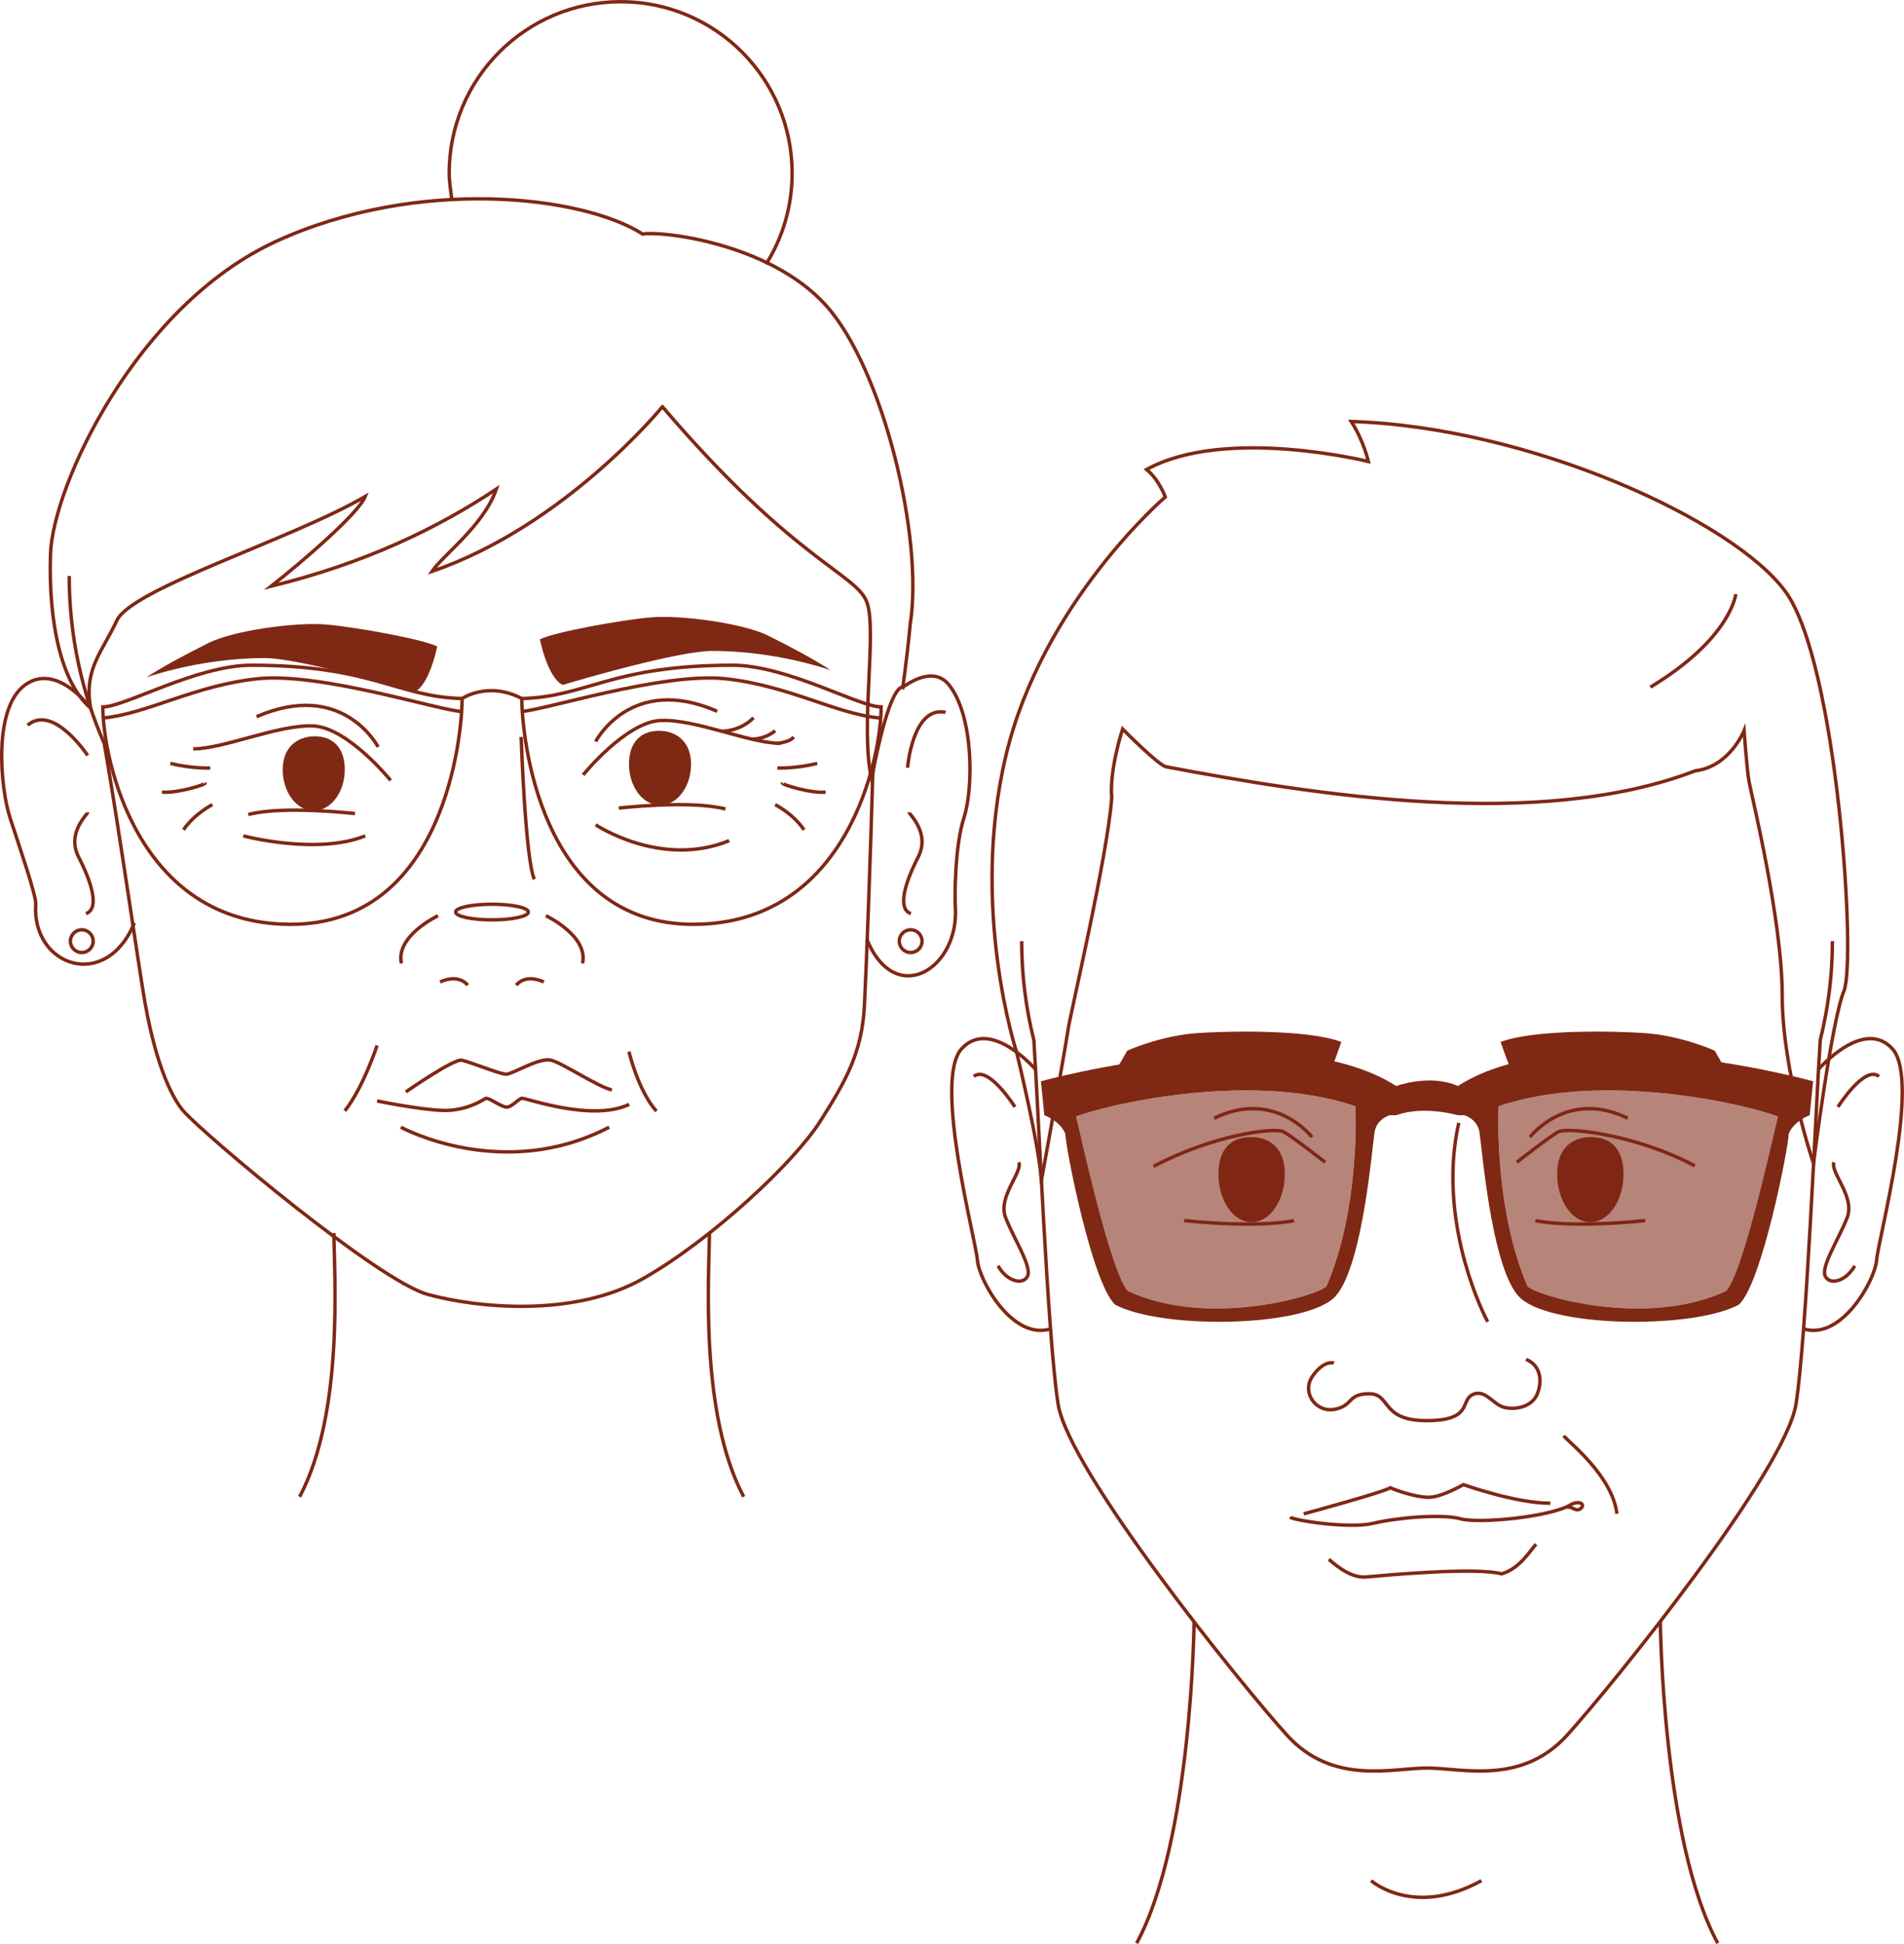 <?xml version="1.0" encoding="UTF-8"?>
<svg id="Layer_2" xmlns="http://www.w3.org/2000/svg" width="555.17" height="566.74" viewBox="0 0 555.17 566.74">
  <defs>
    <style>
      .cls-1, .cls-2 {
        fill: #7f2814;
      }

      .cls-2 {
        opacity: .57;
      }

      .cls-3 {
        fill: none;
        stroke: #7f2814;
        stroke-miterlimit: 10;
      }
    </style>
  </defs>
  <g id="Layer_1-2" data-name="Layer_1">
    <path class="cls-3" d="M20.18,167.92c0,17.37,3.65,33.89,10.22,48.84,4.14,23.61,10.19,66.08,11.9,75.67,3.53,19.8,8.49,28.39,11.2,31.47,6.32,7.17,56.79,49.48,71.19,53.44,14.39,3.96,42.81,6.84,62.96-4.68,20.15-11.51,43.89-33.82,51.45-45.69,7.56-11.87,12.23-20.15,12.95-33.82.52-9.89,1.79-43.93,2.46-68.45"/>
    <path class="cls-3" d="M170.03,225.9s12.41-15.34,22.49-15.86c10.07-.51,26.08,6.66,35.08,6.67"/>
    <path class="cls-1" d="M157.43,186.37s2.16,11.15,6.66,13.31c3.96-1.26,33.71-9.92,43.59-9.92,11.78,0,24.11,2.18,34.49,5.6-4.32-2.88-11.19-6.57-18.21-10.07s-25.09-6.08-34.18-5.31c-8.45.72-28.02,4.23-32.34,6.39Z"/>
    <path class="cls-3" d="M151.96,214.84s1.2,35.62,3.84,41.49"/>
    <path class="cls-3" d="M159.18,266.95s12.47,5.88,10.67,13.91"/>
    <path class="cls-3" d="M150.54,287.21s2.28-3.48,8.04-.96"/>
    <path class="cls-3" d="M127.72,266.95s-12.47,5.88-10.67,13.91"/>
    <path class="cls-3" d="M136.36,287.21s-2.28-3.48-8.04-.96"/>
    <ellipse class="cls-3" cx="143.45" cy="265.88" rx="10.61" ry="2.28"/>
    <path class="cls-3" d="M263.21,200.37c4.11-2.96,9.85-5.33,13.55-.64,7.2,9.11,7.08,30.1,4.32,38.62s-2.69,23.47-2.52,26.02c1.2,18.11-17.53,29.61-25.8,9.47"/>
    <path class="cls-3" d="M26.41,206.42s-9.87-13.56-19.18-6.69c-9.35,6.89-7.08,30.1-4.32,38.62s7.68,22.7,7.51,25.26c-1.2,18.11,20.5,25.58,28.76,5.43"/>
    <path class="cls-3" d="M109.94,320.95s12.23,2.52,19.07,2.76,11.75-3,12.53-3.48,4.62,2.52,6.18,2.52,3.36-2.38,4.44-2.57,20.39,6.97,31.3,1.77"/>
    <path class="cls-3" d="M118.34,318.31s13.91-9.71,16.31-9.23,11.15,4.08,12.95,4.08,9.59-4.95,13.07-4.09,13.91,7.93,17.75,8.65"/>
    <path class="cls-3" d="M173.68,216.16s10.25-19.79,35.44-8.81"/>
    <path class="cls-1" d="M201.5,222.75c0,6.62-4.05,11.99-9.05,11.99s-9.05-5.37-9.05-11.99,3.72-9.71,8.72-9.71,9.38,3.09,9.38,9.71Z"/>
    <path class="cls-3" d="M210.38,213.16s5.3.2,9.35-3.93"/>
    <path class="cls-3" d="M219.06,215.44s3.55.33,6.97-2.4"/>
    <path class="cls-3" d="M226.66,216.69s3.68-.29,4.76-1.85"/>
    <path class="cls-3" d="M180.42,235.58s20.87-2.43,31.12.27"/>
    <path class="cls-3" d="M113.9,227.5s-12.41-15.34-22.49-15.86c-10.07-.51-26.08,6.66-35.08,6.67"/>
    <path class="cls-1" d="M127.48,188.45s-2.16,11.15-6.66,13.31c-3.96-1.26-33.71-9.92-43.59-9.92-11.78,0-24.11,2.18-34.49,5.6,4.32-2.88,11.19-6.57,18.21-10.07,7.02-3.51,25.09-6.08,34.18-5.31,8.45.72,28.02,4.23,32.34,6.39Z"/>
    <path class="cls-3" d="M110.25,217.75s-10.25-19.79-35.44-8.81"/>
    <path class="cls-1" d="M82.43,224.35c0,6.62,4.05,11.99,9.05,11.99s9.05-5.37,9.05-11.99-3.72-9.71-8.72-9.71-9.38,3.09-9.38,9.71Z"/>
    <path class="cls-3" d="M103.51,237.18s-20.87-2.43-31.12.27"/>
    <path class="cls-3" d="M206.86,359.46c-.09,12.48-2.96,52.42,9.99,76.88"/>
    <path class="cls-3" d="M97.36,359.46c.09,12.48,2.96,52.42-9.99,76.88"/>
    <path class="cls-3" d="M226.66,223.89s5.18.23,11.62-1.33"/>
    <path class="cls-3" d="M228.17,228.23c-.38.53,8.63,3.16,12.56,2.67"/>
    <path class="cls-3" d="M226.02,234.58s5.15,2.54,8.42,7.32"/>
    <path class="cls-3" d="M61.3,223.89s-5.18.23-11.62-1.33"/>
    <path class="cls-3" d="M59.79,228.23c.38.53-8.63,3.16-12.56,2.67"/>
    <path class="cls-3" d="M61.93,234.58s-5.15,2.54-8.42,7.32"/>
    <path class="cls-3" d="M70.95,243.68s21.33,5.67,35.56,0"/>
    <path class="cls-3" d="M173.68,240.45s19.05,12.75,38.94,4.62"/>
    <path class="cls-3" d="M193.15,118.57s-28.27,34.67-67.18,48c3.09-4.67,15.09-13.33,18.76-24-17,11.33-38.33,21.67-65.67,28.33,9.33-7.33,25.56-21.33,27.44-26.17-21.44,12.5-68.11,26.83-72.44,36.17s-9.63,14.04-7.65,25.52c-8.59-7.39-12.35-25.15-11.68-45s25.07-72.52,66.04-91.18,88.96-13.33,106.63-2c4.67-1,36.67,2.33,53.33,20.67s28.67,67.73,24.67,93.03c-1,10.64-2.18,18.44-2.18,18.44,0,0-3.67-2.08-9.08,26.72-3.4-14.86,1.67-43.19-1.37-51.53s-21.2-12-59.62-57Z"/>
    <path class="cls-3" d="M131.73,58.12c-.29-2.18-.76-5.36-.76-7.62,0-27.62,22.39-50,50-50s50,22.39,50,50c0,9.75-2.79,18.85-7.62,26.54"/>
    <path class="cls-3" d="M25.56,220.23s-10-15.16-17.5-8.83"/>
    <path class="cls-3" d="M25.56,236.81c.06.53-6.28,5.97-2.61,13.09s6.22,15,2.11,16.44"/>
    <path class="cls-3" d="M264.62,223.8s1.47-18.1,11.09-16.15"/>
    <path class="cls-3" d="M265.09,236.81c-.06.53,6.28,5.97,2.61,13.09s-6.22,15-2.11,16.44"/>
    <circle class="cls-3" cx="23.85" cy="274.37" r="3.32"/>
    <circle class="cls-3" cx="265.53" cy="274.37" r="3.32"/>
    <path class="cls-3" d="M29.98,206.08c6.46,0,27.38-12.15,43.32-12.15,35.41,0,42.28,9.21,61.45,9.71,0,10.5-5,65.82-49.99,65.82s-54.78-48.51-54.78-63.37Z"/>
    <path class="cls-3" d="M256.92,206.08c-6.46,0-27.38-12.15-43.32-12.15-35.41,0-42.28,9.21-61.45,9.71,0,10.5,5,65.82,49.99,65.82s54.78-48.51,54.78-63.37Z"/>
    <path class="cls-3" d="M134.74,203.64s7.54-5.18,17.41,0"/>
    <path class="cls-3" d="M116.87,328.6s29.63,16.22,60.75,0"/>
    <path class="cls-3" d="M109.94,304.79s-4.04,12.33-9.4,19.05"/>
    <path class="cls-3" d="M183.39,306.57s2.67,11.39,8.01,17.36"/>
    <path class="cls-3" d="M297.9,274.36c0,9.94,1.23,19.6,3.55,28.83h0c1.25,18.51,3.99,86.62,7.07,106.13,3.08,19.51,53.39,81.8,66.74,96.52,13.35,14.72,30.68,9.58,40.84,9.58s27.49,5.13,40.84-9.58c13.35-14.72,63.66-77.01,66.74-96.52,3.08-19.51,5.82-87.62,7.07-106.13h0c2.31-9.23,3.55-18.88,3.55-28.83"/>
    <path class="cls-3" d="M442.25,338.84s9.58-7.53,12.15-8.9,22.31.68,39.77,9.92"/>
    <path class="cls-3" d="M444.96,396.3c3.98,1.51,4.94,5.9,3.3,10.02-1.65,4.12-7,4.81-10.02,3.84s-5.36-5.36-8.93-3.57.14,7.55-13.37,7.55-10.25-7.83-16.7-7.83-4.53,3.43-10.02,4.53c-5.49,1.1-9.89-4.94-6.45-9.75s6.18-3.71,6.18-3.71"/>
    <path class="cls-1" d="M437.55,303.74s3.08,8.9,4.62,12.15c7.48-2.02,48.67-2.54,53.91-1.71,5.75.91,10.05,2.83,10.05,2.83l-6.16-10.72s-9.58-4.39-20.54-5.13c-8.26-.56-31.95-1.17-41.88,2.59Z"/>
    <path class="cls-3" d="M376.18,442.28c.84.88,17.05,3.49,24.17,1.81,7.12-1.68,20.09-2.81,25.52-1.33,5.43,1.48,25.94-.53,31.92-4,2.69-1.56,4.58-.23,3.13,1s-2.59-1.01-4.6-.29"/>
    <path class="cls-3" d="M380.13,441.32s23.14-6.25,25.25-7.6c2.21.93,7.19,2.66,10.97,2.78s10.35-3.7,10.35-3.7c0,0,15.42,5.5,25.36,5.42"/>
    <path class="cls-3" d="M387.44,454.59c.82.54,5.84,5.57,10.84,5.13s31.85-2.97,39.59-.9c5.3-1.6,8.27-6.75,10.02-8.65"/>
    <path class="cls-1" d="M473.38,342.27c0,7.75-4.33,14.03-9.67,14.03s-9.67-6.28-9.67-14.03,4.55-10.79,9.89-10.79,9.45,3.04,9.45,10.79Z"/>
    <path class="cls-3" d="M446.11,331.48s10.84-14.15,28.52-5.48"/>
    <path class="cls-3" d="M386.41,338.84s-9.58-7.53-12.15-8.9-20.46.85-37.92,10.09"/>
    <path class="cls-1" d="M391.11,303.74s-3.08,8.9-4.62,12.15c-7.48-2.02-48.67-2.54-53.91-1.71-5.75.91-10.05,2.83-10.05,2.83l6.16-10.72s9.58-4.39,20.54-5.13c8.26-.56,31.95-1.17,41.88,2.59Z"/>
    <path class="cls-1" d="M355.28,342.27c0,7.75,4.33,14.03,9.67,14.03s9.67-6.28,9.67-14.03c0-7.75-4.55-10.79-9.89-10.79s-9.45,3.04-9.45,10.79Z"/>
    <path class="cls-3" d="M382.55,331.48s-10.84-14.15-28.52-5.48"/>
    <path class="cls-3" d="M433.79,385.33c-3.19-5.93-14.38-31.56-8.44-57.99"/>
    <path class="cls-3" d="M377.31,355.83s-9.24,2.28-32.06,0"/>
    <path class="cls-3" d="M447.68,355.83s9.24,2.28,32.06,0"/>
    <path class="cls-3" d="M484.12,472.65s.55,63.96,16.75,93.85"/>
    <path class="cls-3" d="M348.17,472.65s-.55,63.96-16.75,93.85"/>
    <path class="cls-3" d="M530.23,311.75s13.08-15.17,21.52-6.05c8.44,9.13-4.11,55.67-4.56,61.61s-10.23,23.52-21.31,20.09"/>
    <path class="cls-3" d="M535.9,322.7s7.76-12.32,11.98-8.9"/>
    <path class="cls-3" d="M534.75,338.84c-1.14,2.91,6.16,9.98,3.88,16.03-2.28,6.05-7.87,14.49-6.39,17.23s6.16,1.25,8.56-3.08"/>
    <path class="cls-3" d="M295.93,322.7s-7.76-12.32-11.98-8.9"/>
    <path class="cls-3" d="M297.07,338.84c1.14,2.91-6.16,9.98-3.88,16.03,2.28,6.05,7.87,14.49,6.39,17.23s-6.16,1.25-8.56-3.08"/>
    <path class="cls-3" d="M301.94,311.75s-13.08-15.17-21.52-6.05,4.11,55.67,4.56,61.61c.46,5.93,10.23,23.52,21.31,20.09"/>
    <path class="cls-3" d="M399.79,548.25s12.32,10.95,32.17,0"/>
    <path class="cls-3" d="M303.65,344.17s7.02-38.59,7.68-43.45,11.58-50.86,12.83-68.19c-.72-8.22,3.17-20,3.17-20,0,0,10.47,10.59,12.67,11,43.56,8.22,108.87,18.7,154.33,1.17,10-1.17,14.22-11.72,14.22-11.72,0,0,.78,11.22,1.44,14.89s9.67,40.33,9.67,62.33,9.12,48.97,9.12,48.97c0,0,5.21-41.3,8.88-50.3s-2-95.67-17-116.33c-15-20.67-74.33-48-126.67-49.67,3.67,5.67,5,11.67,5,11.67,0,0-41.67-10.33-64.67,2.33,3.67,3,5.46,8,5.46,8,0,0-35.79,30.67-46.46,75.33s3.1,86.53,3.1,86.53c0,0,6.67,27.45,7.21,37.45Z"/>
    <path class="cls-3" d="M506.12,173.2s-1.34,12.89-24.89,27.11"/>
    <path class="cls-2" d="M436.96,322.51s-1.51,29.43,8.46,52.49c2.55,2.67,34.41,12.29,57.94,1.34,5.21-5.86,14.14-47.42,15.06-50.81-7.18-3.01-50.29-13.67-81.46-3.01Z"/>
    <path class="cls-1" d="M425.08,316.6v8.52h1.91s3.65,1.04,4.35,4.69c.7,3.65,3.3,38.65,11.3,47.92,8,9.27,50.4,9.96,64.31,2.66,6.78-5.91,14.6-46.32,14.6-49.84,1.56-3.87,6.12-5.43,6.12-5.43l1-9.91s-70.91-19.64-103.59,1.39ZM503.35,376.34c-23.52,10.95-55.39,1.33-57.94-1.34-9.97-23.06-8.46-52.49-8.46-52.49,31.17-10.66,74.27,0,81.46,3.01-.93,3.39-9.85,44.96-15.06,50.81Z"/>
    <path class="cls-2" d="M395.22,322.51s1.51,29.43-8.46,52.49c-2.55,2.67-34.41,12.29-57.94,1.34-5.21-5.86-14.14-47.42-15.06-50.81,7.18-3.01,50.29-13.67,81.46-3.01Z"/>
    <path class="cls-1" d="M303.51,315.21l1,9.91s4.56,1.56,6.12,5.43c0,3.52,7.82,43.93,14.6,49.84,13.9,7.3,56.31,6.6,64.31-2.66,8-9.27,10.6-44.27,11.3-47.92.7-3.65,4.35-4.69,4.35-4.69h1.91s0-8.52,0-8.52c-32.68-21.03-103.59-1.39-103.59-1.39ZM313.77,325.52c7.18-3.01,50.29-13.67,81.46-3.01,0,0,1.51,29.43-8.46,52.49-2.55,2.67-34.41,12.29-57.94,1.34-5.21-5.86-14.14-47.42-15.06-50.81Z"/>
    <path class="cls-1" d="M407.1,316.6s9.9-3.65,17.98,0c1.13,5.65,0,8.52,0,8.52,0,0-9.89-2.95-17.98,0-2.44-3.82,0-8.52,0-8.52Z"/>
    <path class="cls-3" d="M455.96,418.56c1.06,1.56,14.17,11.51,15.5,22.75"/>
    <path class="cls-3" d="M134.6,207.41c-6.46-.26-41.21-11.49-59.54-9.54s-32.33,10.27-44.96,11.44"/>
    <path class="cls-3" d="M151.96,207.41c6.46-.26,41.21-11.49,59.54-9.54,18.33,1.95,32.33,10.27,44.96,11.44"/>
  </g>
</svg>